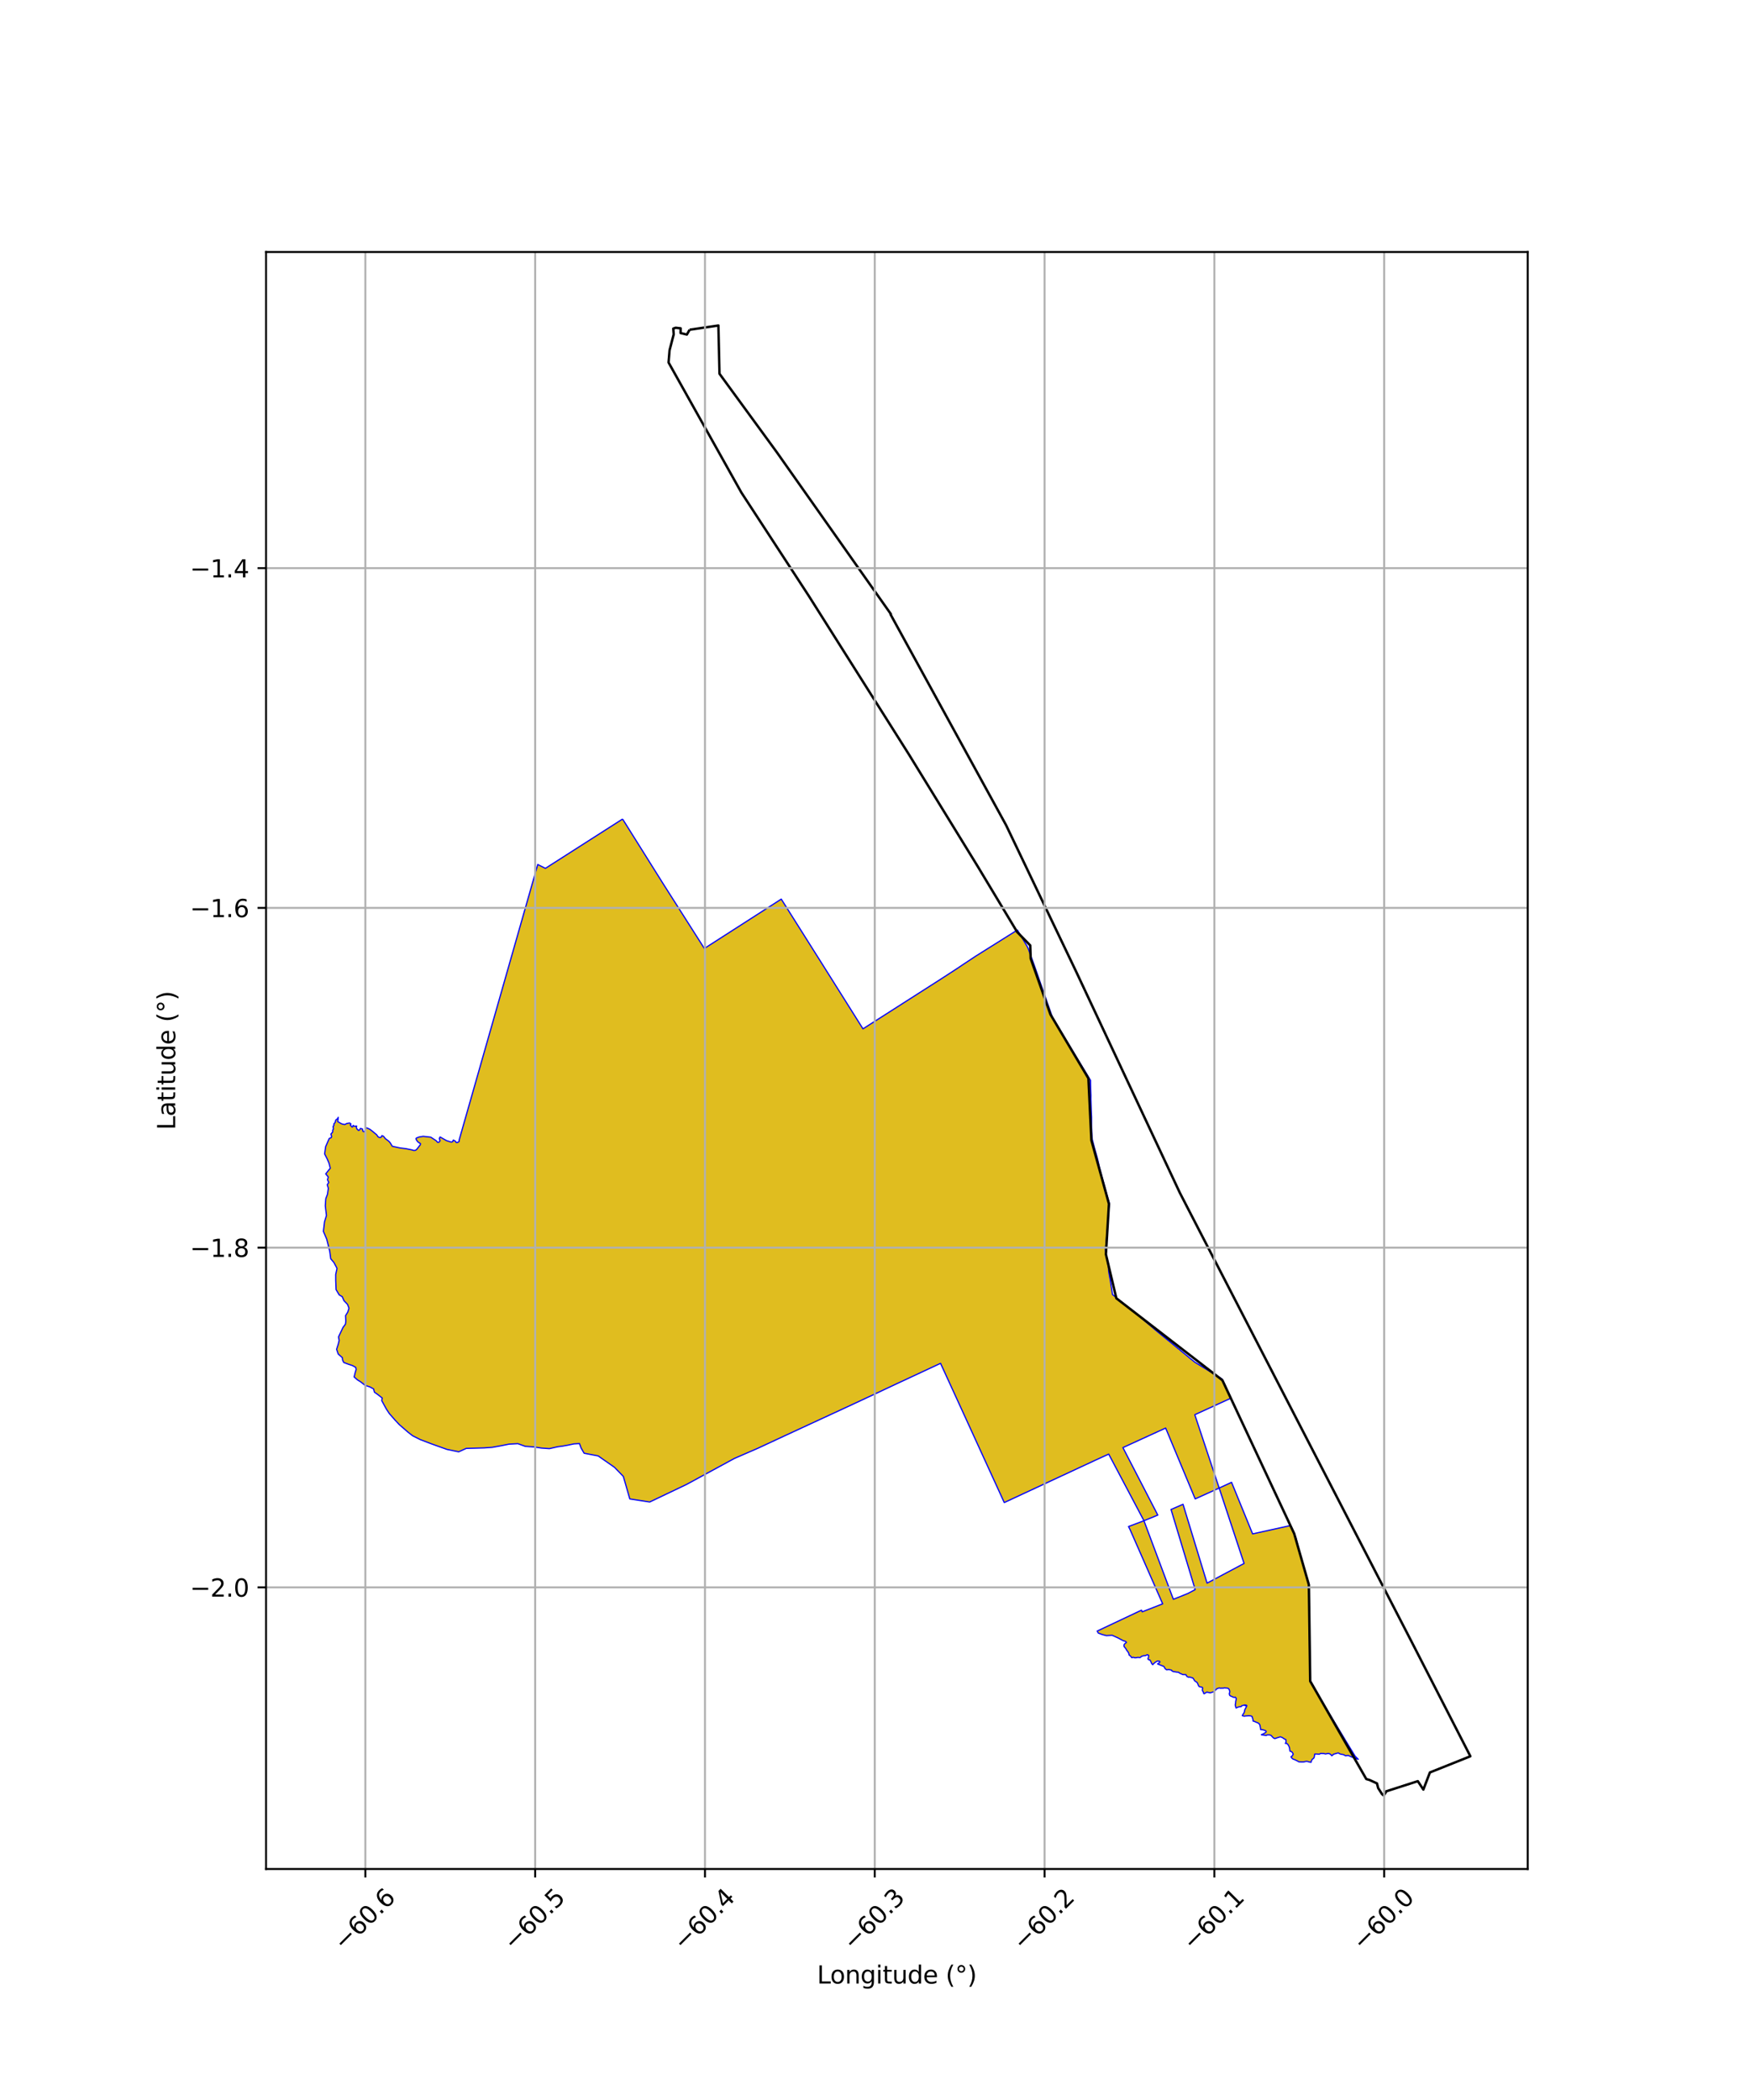 <?xml version="1.0" encoding="utf-8" standalone="no"?>
<!DOCTYPE svg PUBLIC "-//W3C//DTD SVG 1.1//EN"
  "http://www.w3.org/Graphics/SVG/1.1/DTD/svg11.dtd">
<svg xmlns:xlink="http://www.w3.org/1999/xlink" width="720pt" height="864pt" viewBox="0 0 720 864" xmlns="http://www.w3.org/2000/svg" version="1.1">
 <defs>
  <style type="text/css">*{stroke-linejoin: round; stroke-linecap: butt}</style>
 </defs>
 <g id="figure_1">
  <g id="patch_1">
   <path d="M 0 864 
L 720 864 
L 720 0 
L 0 0 
z
" style="fill: #ffffff"/>
  </g>
  <g id="axes_1">
   <g id="patch_2">
    <path d="M 109.453 768.96 
L 628.547 768.96 
L 628.547 103.68 
L 109.453 103.68 
z
" style="fill: #ffffff"/>
   </g>
   <g id="PatchCollection_1">
    <path d="M 256.148 336.968 
L 272.818 363.563 
L 289.8 390.228 
L 321.432 369.917 
L 338.252 396.58 
L 355.057 423.296 
L 386.857 402.974 
L 390.306 400.739 
L 392.815 399.107 
L 394.107 398.262 
L 395.402 397.39 
L 396.444 396.687 
L 397.485 396.004 
L 398.741 395.178 
L 399.935 394.383 
L 401.481 393.358 
L 418.585 382.626 
L 420.498 385.846 
L 422.639 389.417 
L 423.165 390.587 
L 423.494 391.554 
L 423.826 392.389 
L 424.412 394.065 
L 424.767 395.043 
L 425.939 398.31 
L 426.569 400.147 
L 427.297 402.243 
L 427.352 402.407 
L 428.414 405.442 
L 429.614 408.873 
L 430.572 411.6 
L 430.922 412.664 
L 431.412 413.987 
L 431.916 415.463 
L 432.512 417.155 
L 433.083 418.75 
L 434.119 420.409 
L 434.711 421.447 
L 434.981 421.921 
L 435.798 423.256 
L 436.853 424.978 
L 437.636 426.229 
L 438.369 427.499 
L 441.312 432.351 
L 442.955 435.047 
L 443.777 436.414 
L 445.085 438.557 
L 446.937 441.59 
L 447.504 442.534 
L 447.878 443.185 
L 448.215 443.742 
L 448.672 444.464 
L 448.682 444.971 
L 448.69 445.83 
L 448.737 447.784 
L 448.84 450.633 
L 448.828 452.305 
L 448.876 453.88 
L 448.975 456.934 
L 449.103 459.588 
L 449.102 462.886 
L 449.142 465.695 
L 449.401 468.825 
L 450.377 472.577 
L 451.408 476.209 
L 451.844 478.011 
L 452.321 480.214 
L 452.617 481.293 
L 453.243 483.602 
L 454.016 486.409 
L 454.688 488.832 
L 455.536 491.931 
L 456.421 495.133 
L 456.291 496.67 
L 456.153 498.397 
L 456.055 499.592 
L 455.965 500.561 
L 455.86 501.828 
L 455.759 503.126 
L 455.677 504.281 
L 455.479 506.491 
L 455.18 510.126 
L 454.773 514.133 
L 454.8 514.285 
L 455.061 515.889 
L 455.385 517.938 
L 456.062 521.504 
L 456.135 523.059 
L 456.521 525.285 
L 456.553 525.485 
L 456.709 526.146 
L 457.106 528.772 
L 457.713 532.599 
L 460.781 535.147 
L 463.386 537.28 
L 463.92 537.67 
L 464.304 537.981 
L 466.482 539.541 
L 469.373 542.131 
L 474.505 546.438 
L 475.195 547.054 
L 476.642 548.239 
L 478.32 549.613 
L 479.46 550.542 
L 480.183 551.128 
L 481.124 551.882 
L 481.973 552.574 
L 482.91 553.349 
L 483.734 554.019 
L 484.485 554.632 
L 484.738 554.863 
L 485.079 555.063 
L 485.785 555.709 
L 486.871 556.586 
L 487.906 557.44 
L 488.388 557.832 
L 488.994 558.318 
L 489.459 558.745 
L 490.417 559.486 
L 491.575 560.444 
L 491.971 560.677 
L 493.744 561.778 
L 495.111 562.624 
L 495.758 563.016 
L 496.36 563.393 
L 497.414 564.038 
L 497.471 564.093 
L 498.502 564.724 
L 499.877 565.573 
L 500.598 566.017 
L 501.142 566.339 
L 502.795 567.372 
L 503.499 568.965 
L 503.576 569.099 
L 504.887 571.982 
L 506.345 575.22 
L 506.37 575.287 
L 491.574 582.057 
L 501.598 612.219 
L 496.284 614.638 
L 491.732 616.689 
L 479.58 587.545 
L 462 595.588 
L 476.351 623.357 
L 470.652 625.678 
L 456.156 598.262 
L 450.51 600.845 
L 413.889 617.872 
L 413.182 618.2 
L 413.18 618.196 
L 396.394 581.495 
L 386.967 560.92 
L 375.337 566.34 
L 373.442 567.222 
L 371.575 568.089 
L 369.659 568.975 
L 367.813 569.844 
L 365.947 570.721 
L 364.055 571.604 
L 362.188 572.491 
L 351.164 577.625 
L 350.992 577.706 
L 341.754 581.985 
L 341.627 582.042 
L 332.374 586.319 
L 332.202 586.398 
L 322.521 590.879 
L 311.988 595.776 
L 311.816 595.856 
L 302.417 599.93 
L 302.176 600.034 
L 282.412 610.769 
L 267.309 617.967 
L 259.12 616.706 
L 256.462 607.445 
L 252.808 603.692 
L 246.098 599.004 
L 240.326 597.903 
L 239.076 595.753 
L 238.406 593.928 
L 236.131 594.059 
L 233.729 594.56 
L 231.582 594.947 
L 229.434 595.239 
L 226.046 596.013 
L 222.752 595.777 
L 219.554 595.301 
L 216.117 595.066 
L 213.06 593.966 
L 209.433 594.163 
L 206.284 594.792 
L 202.561 595.47 
L 199.125 595.716 
L 191.822 595.918 
L 188.722 597.316 
L 183.851 596.314 
L 177.691 594.113 
L 172.915 592.294 
L 169.762 590.713 
L 167.85 589.226 
L 164.266 586.108 
L 162.593 584.332 
L 160.155 581.549 
L 158.959 579.725 
L 157.906 577.804 
L 157.045 576.22 
L 157.25 575.191 
L 155.27 573.631 
L 154.048 572.791 
L 153.702 571.443 
L 152.174 570.617 
L 150.21 569.965 
L 148.376 568.525 
L 147.035 567.698 
L 145.693 566.511 
L 146.168 564.614 
L 146.525 563.451 
L 146.365 562.583 
L 144.997 561.824 
L 143.324 561.279 
L 141.426 560.56 
L 140.947 559.545 
L 140.866 558.597 
L 139.152 557.09 
L 138.486 555.141 
L 139.173 552.989 
L 139.543 551.493 
L 139.262 550.077 
L 140.241 548.005 
L 141.128 546.134 
L 142.121 544.797 
L 142.279 543.568 
L 142.156 541.311 
L 143.083 539.827 
L 143.572 538.223 
L 142.986 536.661 
L 141.538 535.167 
L 140.806 533.498 
L 139.544 532.739 
L 138.269 530.578 
L 138.122 526.731 
L 138.119 524.357 
L 138.659 521.839 
L 137.405 519.466 
L 136.082 517.9 
L 135.677 514.861 
L 134.42 509.828 
L 133.048 506.624 
L 133.515 502.682 
L 134.314 500.092 
L 133.837 496.104 
L 134.045 493.159 
L 134.727 491.353 
L 135.078 488.883 
L 134.628 487.435 
L 135.263 486.484 
L 134.743 485.393 
L 135.048 484.229 
L 134.009 482.971 
L 135.422 481.188 
L 135.893 480.642 
L 135.371 478.6 
L 134.638 476.874 
L 133.556 474.755 
L 133.977 471.781 
L 135.441 468.413 
L 136.29 468.055 
L 136.448 467.503 
L 136.147 466.613 
L 136.906 465.704 
L 136.872 464.986 
L 137.17 464.535 
L 137.099 463.823 
L 137.019 463.483 
L 137.387 463.012 
L 137.376 462.38 
L 137.893 461.819 
L 138.131 460.817 
L 138.837 460.305 
L 139.165 459.697 
L 139.06 460.738 
L 138.913 461.465 
L 139.25 461.597 
L 139.71 461.902 
L 140.596 462.396 
L 141.787 462.676 
L 142.705 462.228 
L 143.854 462.029 
L 144.396 462.416 
L 144.109 462.854 
L 144.446 463.259 
L 144.906 463.721 
L 145.242 463.357 
L 145.283 463.026 
L 145.734 463.356 
L 146.752 463.305 
L 146.596 463.743 
L 146.827 464.454 
L 147.501 465.089 
L 147.935 464.898 
L 148.296 464.278 
L 149.092 464.475 
L 149.331 465.458 
L 149.684 465.598 
L 150.012 465.556 
L 150.307 464.937 
L 150.437 464.408 
L 150.363 463.953 
L 151.167 464.142 
L 152.21 464.645 
L 153.015 465.255 
L 154.954 466.855 
L 155.537 467.705 
L 156.087 467.994 
L 156.662 467.985 
L 156.891 467.737 
L 157.129 467.216 
L 157.761 467.471 
L 158.599 468.511 
L 159.93 469.501 
L 160.505 470.136 
L 161.409 471.613 
L 163.034 471.958 
L 164.627 472.303 
L 167.048 472.606 
L 169.461 473.098 
L 170.265 473.345 
L 170.971 473.261 
L 171.479 472.856 
L 172.667 471.31 
L 172.921 471.029 
L 173.002 470.533 
L 171.885 469.791 
L 171.269 468.908 
L 171.137 468.495 
L 171.276 468.247 
L 172.359 467.816 
L 174.106 467.516 
L 177.233 467.867 
L 179.524 469.376 
L 180.017 469.987 
L 180.608 469.945 
L 181.058 469.325 
L 180.745 468.433 
L 181.065 467.788 
L 183.733 469.296 
L 185.712 469.905 
L 186.253 469.689 
L 186.498 469.045 
L 187.295 469.473 
L 187.747 470.084 
L 188.247 470.059 
L 188.887 469.636 
L 188.898 469.069 
L 221.245 355.676 
L 224.392 357.265 
L 256.148 336.968 
" clip-path="url(#pb7bed4f497)" style="fill: #e0bd1f; stroke: #0000ff; stroke-width: 0.5"/>
    <path d="M 531.402 628.832 
L 533.153 632.544 
L 534.676 638.772 
L 536.235 643.973 
L 537.028 646.837 
L 537.249 647.671 
L 537.765 649.528 
L 538.485 652.164 
L 538.548 654.129 
L 538.538 656.967 
L 538.588 659.903 
L 538.642 664.462 
L 538.647 665.087 
L 538.651 665.92 
L 538.661 666.365 
L 538.678 667.676 
L 538.702 669.337 
L 538.699 670.764 
L 538.705 671.373 
L 538.762 673.245 
L 538.772 673.965 
L 538.775 674.73 
L 538.792 677.172 
L 538.811 679.33 
L 538.854 682.658 
L 538.888 684.027 
L 538.888 684.216 
L 538.873 685.299 
L 538.921 688.676 
L 538.958 691.844 
L 541.019 695.264 
L 542.222 697.255 
L 544.371 700.757 
L 546.461 704.265 
L 546.586 704.485 
L 547.665 706.25 
L 550.903 711.615 
L 552.511 714.268 
L 553.682 716.227 
L 554.197 717.067 
L 556.114 720.224 
L 557.528 722.535 
L 558.81 723.813 
L 556.075 722.837 
L 555.328 722.509 
L 554.605 722.225 
L 554.138 722.312 
L 553.606 722.386 
L 552.937 722.001 
L 552.442 721.847 
L 551.818 721.766 
L 551.22 721.581 
L 550.655 721.208 
L 549.737 721.41 
L 549.224 721.589 
L 548.684 721.71 
L 548.315 722.11 
L 547.895 722.341 
L 547.571 721.933 
L 547.142 721.617 
L 546.595 721.408 
L 546.047 721.489 
L 545.329 721.639 
L 544.706 721.464 
L 544.031 721.438 
L 543.385 721.404 
L 542.827 721.721 
L 542.075 721.68 
L 541.438 721.651 
L 540.956 721.638 
L 540.836 722.05 
L 540.758 722.649 
L 540.65 723.161 
L 540.344 723.486 
L 539.863 723.877 
L 539.538 724.535 
L 539.402 725.074 
L 538.816 724.981 
L 538.212 724.806 
L 537.659 724.662 
L 536.967 724.763 
L 536.451 724.9 
L 535.708 724.941 
L 535.062 724.914 
L 534.362 724.857 
L 533.803 724.521 
L 533.268 724.258 
L 532.661 723.963 
L 532.025 723.764 
L 531.521 723.354 
L 531.151 722.797 
L 531.683 722.401 
L 532.062 721.733 
L 531.934 721.385 
L 531.561 720.828 
L 531.355 720.658 
L 530.722 720.478 
L 530.655 719.987 
L 530.6 719.632 
L 530.535 719.09 
L 530.307 718.474 
L 529.932 717.787 
L 529.395 717.278 
L 528.836 717.305 
L 529.101 716.758 
L 529.117 716.238 
L 528.994 715.666 
L 528.417 715.457 
L 527.837 715.039 
L 527.491 714.848 
L 526.843 714.592 
L 526.226 714.742 
L 525.54 714.956 
L 524.918 715.17 
L 524.504 715.316 
L 523.972 715.07 
L 523.489 714.6 
L 523.023 714.052 
L 522.417 713.785 
L 521.388 713.775 
L 520.957 714.015 
L 519.554 713.807 
L 519.041 713.787 
L 518.997 713.66 
L 519.662 713.429 
L 520.816 712.726 
L 520.945 712.366 
L 520.789 712.15 
L 520.709 712.055 
L 520.137 711.856 
L 519.576 711.697 
L 519.167 711.621 
L 518.655 711.595 
L 518.587 710.889 
L 518.473 710.346 
L 518.349 709.699 
L 517.923 709.081 
L 517.456 708.808 
L 516.925 708.605 
L 516.338 708.348 
L 515.903 708.166 
L 515.566 708.113 
L 515.517 707.505 
L 515.261 706.679 
L 515.254 706.597 
L 515.127 706.224 
L 514.698 705.992 
L 513.824 705.918 
L 512.342 706.019 
L 511.898 706.104 
L 511.117 705.877 
L 511.451 705.235 
L 511.808 704.777 
L 511.991 704.248 
L 512.152 703.424 
L 512.57 702.67 
L 512.799 702.209 
L 512.966 701.744 
L 512.636 701.512 
L 512.454 701.529 
L 512.417 701.795 
L 512.202 701.718 
L 512.102 701.45 
L 511.448 701.668 
L 510.912 701.764 
L 510.66 702.145 
L 510.093 702.194 
L 509.515 702.298 
L 508.951 702.538 
L 508.556 702.724 
L 508.358 702.145 
L 508.207 701.458 
L 508.353 700.711 
L 508.406 700.006 
L 508.572 699.286 
L 508.607 698.712 
L 508.198 698.25 
L 507.917 698.353 
L 507.318 698.266 
L 507.06 698.071 
L 506.465 697.878 
L 505.918 697.51 
L 505.766 696.834 
L 505.935 696.235 
L 505.938 695.802 
L 505.748 695.128 
L 505.293 694.61 
L 504.875 694.545 
L 504.318 694.491 
L 503.914 694.482 
L 503.734 694.429 
L 503.169 694.588 
L 502.711 694.506 
L 502.317 694.606 
L 501.831 694.496 
L 501.446 694.512 
L 500.913 694.682 
L 500.556 694.876 
L 499.892 695.558 
L 499.392 696.058 
L 498.502 696.292 
L 497.872 696.509 
L 497.345 696.343 
L 496.857 696.275 
L 496.657 696.145 
L 496.056 696.45 
L 495.405 696.862 
L 495.214 696.712 
L 495.085 696.109 
L 494.701 695.569 
L 494.662 695.171 
L 494.819 694.681 
L 494.709 694.264 
L 494.139 694.084 
L 493.366 693.923 
L 493.002 693.316 
L 492.815 692.787 
L 492.491 692.186 
L 491.981 691.857 
L 491.501 691.516 
L 491.184 690.943 
L 490.741 690.348 
L 490.145 690.202 
L 489.473 689.992 
L 488.922 690.026 
L 488.339 689.743 
L 488.063 689.291 
L 487.94 689.012 
L 486.629 688.972 
L 485.259 688.34 
L 484.855 687.991 
L 484.201 687.961 
L 483.482 687.837 
L 482.758 687.741 
L 482.224 687.519 
L 482.013 687.144 
L 481.285 686.981 
L 480.816 686.91 
L 479.988 687.015 
L 479.403 686.571 
L 479.103 686.059 
L 478.842 685.619 
L 476.989 684.89 
L 476.257 684.574 
L 476.811 684.22 
L 477.237 683.789 
L 476.98 683.431 
L 476.148 683.42 
L 475.444 683.831 
L 474.809 684.322 
L 474.257 684.894 
L 473.825 684.414 
L 473.604 683.855 
L 473.314 683.299 
L 473.08 682.919 
L 472.611 682.864 
L 472.291 682.537 
L 472.521 681.811 
L 472.595 681.069 
L 472.064 680.771 
L 471.471 681.062 
L 471.06 681.205 
L 470.59 681.185 
L 469.706 681.45 
L 469.123 681.94 
L 468.711 681.975 
L 468.225 681.876 
L 467.611 682.023 
L 466.919 682.078 
L 466.209 681.846 
L 465.661 682.034 
L 465.123 681.338 
L 464.543 680.909 
L 464.473 680.405 
L 464.168 679.745 
L 463.843 679.337 
L 463.532 678.914 
L 463.256 678.387 
L 462.943 677.986 
L 462.485 677.439 
L 462.412 676.839 
L 462.703 676.325 
L 463.446 675.748 
L 463.101 675.336 
L 462.033 674.991 
L 459.942 673.868 
L 457.567 672.808 
L 455.191 672.945 
L 453.546 672.511 
L 451.884 671.906 
L 451.401 671.072 
L 469.635 662.471 
L 469.928 663.157 
L 478.356 659.861 
L 464.889 629.214 
L 464.304 628.063 
L 470.652 625.678 
L 482.752 657.996 
L 487.49 656.105 
L 488.731 655.597 
L 491.731 654.013 
L 481.8 621.04 
L 486.732 618.906 
L 496.621 651.35 
L 503.141 647.881 
L 511.846 643.248 
L 501.598 612.219 
L 506.702 609.872 
L 515.357 631.083 
L 530.833 627.679 
L 531.402 628.832 
" clip-path="url(#pb7bed4f497)" style="fill: #e0bd1f; stroke: #0000ff; stroke-width: 0.5"/>
   </g>
   <g id="PatchCollection_2">
    <path d="M 283.719 135.67 
L 295.568 133.92 
L 296.019 153.769 
L 319.571 186.021 
L 366.543 252.668 
L 366.39 252.777 
L 413.964 339.552 
L 442.791 399.818 
L 463.167 443.297 
L 485.434 490.787 
L 580.635 675.194 
L 604.952 722.578 
L 588.304 729.235 
L 585.61 736.288 
L 583.333 732.82 
L 570.224 737.039 
L 570.279 737.204 
L 569.306 738.72 
L 568.611 738.146 
L 567.001 735.64 
L 566.532 733.748 
L 563.482 732.34 
L 562.13 731.953 
L 539.055 691.664 
L 538.503 652.014 
L 532.462 630.96 
L 502.924 567.861 
L 459.29 534.146 
L 455.004 516.062 
L 456.257 495.316 
L 449.034 469.174 
L 447.802 443.671 
L 432.193 417.386 
L 424.063 394.393 
L 423.875 388.972 
L 418.483 383.45 
L 402.264 356.469 
L 373.968 310.418 
L 332.828 245.281 
L 305.004 202.618 
L 275.066 149.144 
L 275.482 144.082 
L 277.18 137.567 
L 277.008 135.189 
L 277.987 134.85 
L 280.044 135.088 
L 280.007 137.022 
L 282.592 137.651 
L 283.719 135.67 
" clip-path="url(#pb7bed4f497)" style="fill: none; stroke: #000000"/>
   </g>
   <g id="matplotlib.axis_1">
    <g id="xtick_1">
     <g id="line2d_1">
      <path d="M 150.323 768.96 
L 150.323 103.68 
" clip-path="url(#pb7bed4f497)" style="fill: none; stroke: #b0b0b0; stroke-width: 0.8; stroke-linecap: square"/>
     </g>
     <g id="line2d_2">
      <defs>
       <path id="m2b357ba411" d="M 0 0 
L 0 3.5 
" style="stroke: #000000; stroke-width: 0.8"/>
      </defs>
      <g>
       <use xlink:href="#m2b357ba411" x="150.323" y="768.96" style="stroke: #000000; stroke-width: 0.8"/>
      </g>
     </g>
     <g id="text_1">
      <!-- −60.6 -->
      <g transform="translate(141.44 803.002) rotate(-45) scale(0.1 -0.1)">
       <defs>
        <path id="DejaVuSans-2212" d="M 678 2272 
L 4684 2272 
L 4684 1741 
L 678 1741 
L 678 2272 
z
" transform="scale(0.016)"/>
        <path id="DejaVuSans-36" d="M 2113 2584 
Q 1688 2584 1439 2293 
Q 1191 2003 1191 1497 
Q 1191 994 1439 701 
Q 1688 409 2113 409 
Q 2538 409 2786 701 
Q 3034 994 3034 1497 
Q 3034 2003 2786 2293 
Q 2538 2584 2113 2584 
z
M 3366 4563 
L 3366 3988 
Q 3128 4100 2886 4159 
Q 2644 4219 2406 4219 
Q 1781 4219 1451 3797 
Q 1122 3375 1075 2522 
Q 1259 2794 1537 2939 
Q 1816 3084 2150 3084 
Q 2853 3084 3261 2657 
Q 3669 2231 3669 1497 
Q 3669 778 3244 343 
Q 2819 -91 2113 -91 
Q 1303 -91 875 529 
Q 447 1150 447 2328 
Q 447 3434 972 4092 
Q 1497 4750 2381 4750 
Q 2619 4750 2861 4703 
Q 3103 4656 3366 4563 
z
" transform="scale(0.016)"/>
        <path id="DejaVuSans-30" d="M 2034 4250 
Q 1547 4250 1301 3770 
Q 1056 3291 1056 2328 
Q 1056 1369 1301 889 
Q 1547 409 2034 409 
Q 2525 409 2770 889 
Q 3016 1369 3016 2328 
Q 3016 3291 2770 3770 
Q 2525 4250 2034 4250 
z
M 2034 4750 
Q 2819 4750 3233 4129 
Q 3647 3509 3647 2328 
Q 3647 1150 3233 529 
Q 2819 -91 2034 -91 
Q 1250 -91 836 529 
Q 422 1150 422 2328 
Q 422 3509 836 4129 
Q 1250 4750 2034 4750 
z
" transform="scale(0.016)"/>
        <path id="DejaVuSans-2e" d="M 684 794 
L 1344 794 
L 1344 0 
L 684 0 
L 684 794 
z
" transform="scale(0.016)"/>
       </defs>
       <use xlink:href="#DejaVuSans-2212"/>
       <use xlink:href="#DejaVuSans-36" transform="translate(83.789 0)"/>
       <use xlink:href="#DejaVuSans-30" transform="translate(147.412 0)"/>
       <use xlink:href="#DejaVuSans-2e" transform="translate(211.035 0)"/>
       <use xlink:href="#DejaVuSans-36" transform="translate(242.822 0)"/>
      </g>
     </g>
    </g>
    <g id="xtick_2">
     <g id="line2d_3">
      <path d="M 220.184 768.96 
L 220.184 103.68 
" clip-path="url(#pb7bed4f497)" style="fill: none; stroke: #b0b0b0; stroke-width: 0.8; stroke-linecap: square"/>
     </g>
     <g id="line2d_4">
      <g>
       <use xlink:href="#m2b357ba411" x="220.184" y="768.96" style="stroke: #000000; stroke-width: 0.8"/>
      </g>
     </g>
     <g id="text_2">
      <!-- −60.5 -->
      <g transform="translate(211.3 803.002) rotate(-45) scale(0.1 -0.1)">
       <defs>
        <path id="DejaVuSans-35" d="M 691 4666 
L 3169 4666 
L 3169 4134 
L 1269 4134 
L 1269 2991 
Q 1406 3038 1543 3061 
Q 1681 3084 1819 3084 
Q 2600 3084 3056 2656 
Q 3513 2228 3513 1497 
Q 3513 744 3044 326 
Q 2575 -91 1722 -91 
Q 1428 -91 1123 -41 
Q 819 9 494 109 
L 494 744 
Q 775 591 1075 516 
Q 1375 441 1709 441 
Q 2250 441 2565 725 
Q 2881 1009 2881 1497 
Q 2881 1984 2565 2268 
Q 2250 2553 1709 2553 
Q 1456 2553 1204 2497 
Q 953 2441 691 2322 
L 691 4666 
z
" transform="scale(0.016)"/>
       </defs>
       <use xlink:href="#DejaVuSans-2212"/>
       <use xlink:href="#DejaVuSans-36" transform="translate(83.789 0)"/>
       <use xlink:href="#DejaVuSans-30" transform="translate(147.412 0)"/>
       <use xlink:href="#DejaVuSans-2e" transform="translate(211.035 0)"/>
       <use xlink:href="#DejaVuSans-35" transform="translate(242.822 0)"/>
      </g>
     </g>
    </g>
    <g id="xtick_3">
     <g id="line2d_5">
      <path d="M 290.045 768.96 
L 290.045 103.68 
" clip-path="url(#pb7bed4f497)" style="fill: none; stroke: #b0b0b0; stroke-width: 0.8; stroke-linecap: square"/>
     </g>
     <g id="line2d_6">
      <g>
       <use xlink:href="#m2b357ba411" x="290.045" y="768.96" style="stroke: #000000; stroke-width: 0.8"/>
      </g>
     </g>
     <g id="text_3">
      <!-- −60.4 -->
      <g transform="translate(281.161 803.002) rotate(-45) scale(0.1 -0.1)">
       <defs>
        <path id="DejaVuSans-34" d="M 2419 4116 
L 825 1625 
L 2419 1625 
L 2419 4116 
z
M 2253 4666 
L 3047 4666 
L 3047 1625 
L 3713 1625 
L 3713 1100 
L 3047 1100 
L 3047 0 
L 2419 0 
L 2419 1100 
L 313 1100 
L 313 1709 
L 2253 4666 
z
" transform="scale(0.016)"/>
       </defs>
       <use xlink:href="#DejaVuSans-2212"/>
       <use xlink:href="#DejaVuSans-36" transform="translate(83.789 0)"/>
       <use xlink:href="#DejaVuSans-30" transform="translate(147.412 0)"/>
       <use xlink:href="#DejaVuSans-2e" transform="translate(211.035 0)"/>
       <use xlink:href="#DejaVuSans-34" transform="translate(242.822 0)"/>
      </g>
     </g>
    </g>
    <g id="xtick_4">
     <g id="line2d_7">
      <path d="M 359.905 768.96 
L 359.905 103.68 
" clip-path="url(#pb7bed4f497)" style="fill: none; stroke: #b0b0b0; stroke-width: 0.8; stroke-linecap: square"/>
     </g>
     <g id="line2d_8">
      <g>
       <use xlink:href="#m2b357ba411" x="359.905" y="768.96" style="stroke: #000000; stroke-width: 0.8"/>
      </g>
     </g>
     <g id="text_4">
      <!-- −60.3 -->
      <g transform="translate(351.022 803.002) rotate(-45) scale(0.1 -0.1)">
       <defs>
        <path id="DejaVuSans-33" d="M 2597 2516 
Q 3050 2419 3304 2112 
Q 3559 1806 3559 1356 
Q 3559 666 3084 287 
Q 2609 -91 1734 -91 
Q 1441 -91 1130 -33 
Q 819 25 488 141 
L 488 750 
Q 750 597 1062 519 
Q 1375 441 1716 441 
Q 2309 441 2620 675 
Q 2931 909 2931 1356 
Q 2931 1769 2642 2001 
Q 2353 2234 1838 2234 
L 1294 2234 
L 1294 2753 
L 1863 2753 
Q 2328 2753 2575 2939 
Q 2822 3125 2822 3475 
Q 2822 3834 2567 4026 
Q 2313 4219 1838 4219 
Q 1578 4219 1281 4162 
Q 984 4106 628 3988 
L 628 4550 
Q 988 4650 1302 4700 
Q 1616 4750 1894 4750 
Q 2613 4750 3031 4423 
Q 3450 4097 3450 3541 
Q 3450 3153 3228 2886 
Q 3006 2619 2597 2516 
z
" transform="scale(0.016)"/>
       </defs>
       <use xlink:href="#DejaVuSans-2212"/>
       <use xlink:href="#DejaVuSans-36" transform="translate(83.789 0)"/>
       <use xlink:href="#DejaVuSans-30" transform="translate(147.412 0)"/>
       <use xlink:href="#DejaVuSans-2e" transform="translate(211.035 0)"/>
       <use xlink:href="#DejaVuSans-33" transform="translate(242.822 0)"/>
      </g>
     </g>
    </g>
    <g id="xtick_5">
     <g id="line2d_9">
      <path d="M 429.766 768.96 
L 429.766 103.68 
" clip-path="url(#pb7bed4f497)" style="fill: none; stroke: #b0b0b0; stroke-width: 0.8; stroke-linecap: square"/>
     </g>
     <g id="line2d_10">
      <g>
       <use xlink:href="#m2b357ba411" x="429.766" y="768.96" style="stroke: #000000; stroke-width: 0.8"/>
      </g>
     </g>
     <g id="text_5">
      <!-- −60.2 -->
      <g transform="translate(420.882 803.002) rotate(-45) scale(0.1 -0.1)">
       <defs>
        <path id="DejaVuSans-32" d="M 1228 531 
L 3431 531 
L 3431 0 
L 469 0 
L 469 531 
Q 828 903 1448 1529 
Q 2069 2156 2228 2338 
Q 2531 2678 2651 2914 
Q 2772 3150 2772 3378 
Q 2772 3750 2511 3984 
Q 2250 4219 1831 4219 
Q 1534 4219 1204 4116 
Q 875 4013 500 3803 
L 500 4441 
Q 881 4594 1212 4672 
Q 1544 4750 1819 4750 
Q 2544 4750 2975 4387 
Q 3406 4025 3406 3419 
Q 3406 3131 3298 2873 
Q 3191 2616 2906 2266 
Q 2828 2175 2409 1742 
Q 1991 1309 1228 531 
z
" transform="scale(0.016)"/>
       </defs>
       <use xlink:href="#DejaVuSans-2212"/>
       <use xlink:href="#DejaVuSans-36" transform="translate(83.789 0)"/>
       <use xlink:href="#DejaVuSans-30" transform="translate(147.412 0)"/>
       <use xlink:href="#DejaVuSans-2e" transform="translate(211.035 0)"/>
       <use xlink:href="#DejaVuSans-32" transform="translate(242.822 0)"/>
      </g>
     </g>
    </g>
    <g id="xtick_6">
     <g id="line2d_11">
      <path d="M 499.627 768.96 
L 499.627 103.68 
" clip-path="url(#pb7bed4f497)" style="fill: none; stroke: #b0b0b0; stroke-width: 0.8; stroke-linecap: square"/>
     </g>
     <g id="line2d_12">
      <g>
       <use xlink:href="#m2b357ba411" x="499.627" y="768.96" style="stroke: #000000; stroke-width: 0.8"/>
      </g>
     </g>
     <g id="text_6">
      <!-- −60.1 -->
      <g transform="translate(490.743 803.002) rotate(-45) scale(0.1 -0.1)">
       <defs>
        <path id="DejaVuSans-31" d="M 794 531 
L 1825 531 
L 1825 4091 
L 703 3866 
L 703 4441 
L 1819 4666 
L 2450 4666 
L 2450 531 
L 3481 531 
L 3481 0 
L 794 0 
L 794 531 
z
" transform="scale(0.016)"/>
       </defs>
       <use xlink:href="#DejaVuSans-2212"/>
       <use xlink:href="#DejaVuSans-36" transform="translate(83.789 0)"/>
       <use xlink:href="#DejaVuSans-30" transform="translate(147.412 0)"/>
       <use xlink:href="#DejaVuSans-2e" transform="translate(211.035 0)"/>
       <use xlink:href="#DejaVuSans-31" transform="translate(242.822 0)"/>
      </g>
     </g>
    </g>
    <g id="xtick_7">
     <g id="line2d_13">
      <path d="M 569.487 768.96 
L 569.487 103.68 
" clip-path="url(#pb7bed4f497)" style="fill: none; stroke: #b0b0b0; stroke-width: 0.8; stroke-linecap: square"/>
     </g>
     <g id="line2d_14">
      <g>
       <use xlink:href="#m2b357ba411" x="569.487" y="768.96" style="stroke: #000000; stroke-width: 0.8"/>
      </g>
     </g>
     <g id="text_7">
      <!-- −60.0 -->
      <g transform="translate(560.604 803.002) rotate(-45) scale(0.1 -0.1)">
       <use xlink:href="#DejaVuSans-2212"/>
       <use xlink:href="#DejaVuSans-36" transform="translate(83.789 0)"/>
       <use xlink:href="#DejaVuSans-30" transform="translate(147.412 0)"/>
       <use xlink:href="#DejaVuSans-2e" transform="translate(211.035 0)"/>
       <use xlink:href="#DejaVuSans-30" transform="translate(242.822 0)"/>
      </g>
     </g>
    </g>
    <g id="text_8">
     <!-- Longitude (°) -->
     <g transform="translate(336.14 816.071) scale(0.1 -0.1)">
      <defs>
       <path id="DejaVuSans-4c" d="M 628 4666 
L 1259 4666 
L 1259 531 
L 3531 531 
L 3531 0 
L 628 0 
L 628 4666 
z
" transform="scale(0.016)"/>
       <path id="DejaVuSans-6f" d="M 1959 3097 
Q 1497 3097 1228 2736 
Q 959 2375 959 1747 
Q 959 1119 1226 758 
Q 1494 397 1959 397 
Q 2419 397 2687 759 
Q 2956 1122 2956 1747 
Q 2956 2369 2687 2733 
Q 2419 3097 1959 3097 
z
M 1959 3584 
Q 2709 3584 3137 3096 
Q 3566 2609 3566 1747 
Q 3566 888 3137 398 
Q 2709 -91 1959 -91 
Q 1206 -91 779 398 
Q 353 888 353 1747 
Q 353 2609 779 3096 
Q 1206 3584 1959 3584 
z
" transform="scale(0.016)"/>
       <path id="DejaVuSans-6e" d="M 3513 2113 
L 3513 0 
L 2938 0 
L 2938 2094 
Q 2938 2591 2744 2837 
Q 2550 3084 2163 3084 
Q 1697 3084 1428 2787 
Q 1159 2491 1159 1978 
L 1159 0 
L 581 0 
L 581 3500 
L 1159 3500 
L 1159 2956 
Q 1366 3272 1645 3428 
Q 1925 3584 2291 3584 
Q 2894 3584 3203 3211 
Q 3513 2838 3513 2113 
z
" transform="scale(0.016)"/>
       <path id="DejaVuSans-67" d="M 2906 1791 
Q 2906 2416 2648 2759 
Q 2391 3103 1925 3103 
Q 1463 3103 1205 2759 
Q 947 2416 947 1791 
Q 947 1169 1205 825 
Q 1463 481 1925 481 
Q 2391 481 2648 825 
Q 2906 1169 2906 1791 
z
M 3481 434 
Q 3481 -459 3084 -895 
Q 2688 -1331 1869 -1331 
Q 1566 -1331 1297 -1286 
Q 1028 -1241 775 -1147 
L 775 -588 
Q 1028 -725 1275 -790 
Q 1522 -856 1778 -856 
Q 2344 -856 2625 -561 
Q 2906 -266 2906 331 
L 2906 616 
Q 2728 306 2450 153 
Q 2172 0 1784 0 
Q 1141 0 747 490 
Q 353 981 353 1791 
Q 353 2603 747 3093 
Q 1141 3584 1784 3584 
Q 2172 3584 2450 3431 
Q 2728 3278 2906 2969 
L 2906 3500 
L 3481 3500 
L 3481 434 
z
" transform="scale(0.016)"/>
       <path id="DejaVuSans-69" d="M 603 3500 
L 1178 3500 
L 1178 0 
L 603 0 
L 603 3500 
z
M 603 4863 
L 1178 4863 
L 1178 4134 
L 603 4134 
L 603 4863 
z
" transform="scale(0.016)"/>
       <path id="DejaVuSans-74" d="M 1172 4494 
L 1172 3500 
L 2356 3500 
L 2356 3053 
L 1172 3053 
L 1172 1153 
Q 1172 725 1289 603 
Q 1406 481 1766 481 
L 2356 481 
L 2356 0 
L 1766 0 
Q 1100 0 847 248 
Q 594 497 594 1153 
L 594 3053 
L 172 3053 
L 172 3500 
L 594 3500 
L 594 4494 
L 1172 4494 
z
" transform="scale(0.016)"/>
       <path id="DejaVuSans-75" d="M 544 1381 
L 544 3500 
L 1119 3500 
L 1119 1403 
Q 1119 906 1312 657 
Q 1506 409 1894 409 
Q 2359 409 2629 706 
Q 2900 1003 2900 1516 
L 2900 3500 
L 3475 3500 
L 3475 0 
L 2900 0 
L 2900 538 
Q 2691 219 2414 64 
Q 2138 -91 1772 -91 
Q 1169 -91 856 284 
Q 544 659 544 1381 
z
M 1991 3584 
L 1991 3584 
z
" transform="scale(0.016)"/>
       <path id="DejaVuSans-64" d="M 2906 2969 
L 2906 4863 
L 3481 4863 
L 3481 0 
L 2906 0 
L 2906 525 
Q 2725 213 2448 61 
Q 2172 -91 1784 -91 
Q 1150 -91 751 415 
Q 353 922 353 1747 
Q 353 2572 751 3078 
Q 1150 3584 1784 3584 
Q 2172 3584 2448 3432 
Q 2725 3281 2906 2969 
z
M 947 1747 
Q 947 1113 1208 752 
Q 1469 391 1925 391 
Q 2381 391 2643 752 
Q 2906 1113 2906 1747 
Q 2906 2381 2643 2742 
Q 2381 3103 1925 3103 
Q 1469 3103 1208 2742 
Q 947 2381 947 1747 
z
" transform="scale(0.016)"/>
       <path id="DejaVuSans-65" d="M 3597 1894 
L 3597 1613 
L 953 1613 
Q 991 1019 1311 708 
Q 1631 397 2203 397 
Q 2534 397 2845 478 
Q 3156 559 3463 722 
L 3463 178 
Q 3153 47 2828 -22 
Q 2503 -91 2169 -91 
Q 1331 -91 842 396 
Q 353 884 353 1716 
Q 353 2575 817 3079 
Q 1281 3584 2069 3584 
Q 2775 3584 3186 3129 
Q 3597 2675 3597 1894 
z
M 3022 2063 
Q 3016 2534 2758 2815 
Q 2500 3097 2075 3097 
Q 1594 3097 1305 2825 
Q 1016 2553 972 2059 
L 3022 2063 
z
" transform="scale(0.016)"/>
       <path id="DejaVuSans-20" transform="scale(0.016)"/>
       <path id="DejaVuSans-28" d="M 1984 4856 
Q 1566 4138 1362 3434 
Q 1159 2731 1159 2009 
Q 1159 1288 1364 580 
Q 1569 -128 1984 -844 
L 1484 -844 
Q 1016 -109 783 600 
Q 550 1309 550 2009 
Q 550 2706 781 3412 
Q 1013 4119 1484 4856 
L 1984 4856 
z
" transform="scale(0.016)"/>
       <path id="DejaVuSans-b0" d="M 1600 4347 
Q 1350 4347 1178 4173 
Q 1006 4000 1006 3750 
Q 1006 3503 1178 3333 
Q 1350 3163 1600 3163 
Q 1850 3163 2022 3333 
Q 2194 3503 2194 3750 
Q 2194 3997 2020 4172 
Q 1847 4347 1600 4347 
z
M 1600 4750 
Q 1800 4750 1984 4673 
Q 2169 4597 2303 4453 
Q 2447 4313 2519 4134 
Q 2591 3956 2591 3750 
Q 2591 3338 2302 3052 
Q 2013 2766 1594 2766 
Q 1172 2766 890 3047 
Q 609 3328 609 3750 
Q 609 4169 896 4459 
Q 1184 4750 1600 4750 
z
" transform="scale(0.016)"/>
       <path id="DejaVuSans-29" d="M 513 4856 
L 1013 4856 
Q 1481 4119 1714 3412 
Q 1947 2706 1947 2009 
Q 1947 1309 1714 600 
Q 1481 -109 1013 -844 
L 513 -844 
Q 928 -128 1133 580 
Q 1338 1288 1338 2009 
Q 1338 2731 1133 3434 
Q 928 4138 513 4856 
z
" transform="scale(0.016)"/>
      </defs>
      <use xlink:href="#DejaVuSans-4c"/>
      <use xlink:href="#DejaVuSans-6f" transform="translate(53.963 0)"/>
      <use xlink:href="#DejaVuSans-6e" transform="translate(115.145 0)"/>
      <use xlink:href="#DejaVuSans-67" transform="translate(178.523 0)"/>
      <use xlink:href="#DejaVuSans-69" transform="translate(242 0)"/>
      <use xlink:href="#DejaVuSans-74" transform="translate(269.783 0)"/>
      <use xlink:href="#DejaVuSans-75" transform="translate(308.992 0)"/>
      <use xlink:href="#DejaVuSans-64" transform="translate(372.371 0)"/>
      <use xlink:href="#DejaVuSans-65" transform="translate(435.848 0)"/>
      <use xlink:href="#DejaVuSans-20" transform="translate(497.371 0)"/>
      <use xlink:href="#DejaVuSans-28" transform="translate(529.158 0)"/>
      <use xlink:href="#DejaVuSans-b0" transform="translate(568.172 0)"/>
      <use xlink:href="#DejaVuSans-29" transform="translate(618.172 0)"/>
     </g>
    </g>
   </g>
   <g id="matplotlib.axis_2">
    <g id="ytick_1">
     <g id="line2d_15">
      <path d="M 109.453 653.099 
L 628.547 653.099 
" clip-path="url(#pb7bed4f497)" style="fill: none; stroke: #b0b0b0; stroke-width: 0.8; stroke-linecap: square"/>
     </g>
     <g id="line2d_16">
      <defs>
       <path id="ma8a644db70" d="M 0 0 
L -3.5 0 
" style="stroke: #000000; stroke-width: 0.8"/>
      </defs>
      <g>
       <use xlink:href="#ma8a644db70" x="109.453" y="653.099" style="stroke: #000000; stroke-width: 0.8"/>
      </g>
     </g>
     <g id="text_9">
      <!-- −2.0 -->
      <g transform="translate(78.17 656.898) scale(0.1 -0.1)">
       <use xlink:href="#DejaVuSans-2212"/>
       <use xlink:href="#DejaVuSans-32" transform="translate(83.789 0)"/>
       <use xlink:href="#DejaVuSans-2e" transform="translate(147.412 0)"/>
       <use xlink:href="#DejaVuSans-30" transform="translate(179.199 0)"/>
      </g>
     </g>
    </g>
    <g id="ytick_2">
     <g id="line2d_17">
      <path d="M 109.453 513.317 
L 628.547 513.317 
" clip-path="url(#pb7bed4f497)" style="fill: none; stroke: #b0b0b0; stroke-width: 0.8; stroke-linecap: square"/>
     </g>
     <g id="line2d_18">
      <g>
       <use xlink:href="#ma8a644db70" x="109.453" y="513.317" style="stroke: #000000; stroke-width: 0.8"/>
      </g>
     </g>
     <g id="text_10">
      <!-- −1.8 -->
      <g transform="translate(78.17 517.116) scale(0.1 -0.1)">
       <defs>
        <path id="DejaVuSans-38" d="M 2034 2216 
Q 1584 2216 1326 1975 
Q 1069 1734 1069 1313 
Q 1069 891 1326 650 
Q 1584 409 2034 409 
Q 2484 409 2743 651 
Q 3003 894 3003 1313 
Q 3003 1734 2745 1975 
Q 2488 2216 2034 2216 
z
M 1403 2484 
Q 997 2584 770 2862 
Q 544 3141 544 3541 
Q 544 4100 942 4425 
Q 1341 4750 2034 4750 
Q 2731 4750 3128 4425 
Q 3525 4100 3525 3541 
Q 3525 3141 3298 2862 
Q 3072 2584 2669 2484 
Q 3125 2378 3379 2068 
Q 3634 1759 3634 1313 
Q 3634 634 3220 271 
Q 2806 -91 2034 -91 
Q 1263 -91 848 271 
Q 434 634 434 1313 
Q 434 1759 690 2068 
Q 947 2378 1403 2484 
z
M 1172 3481 
Q 1172 3119 1398 2916 
Q 1625 2713 2034 2713 
Q 2441 2713 2670 2916 
Q 2900 3119 2900 3481 
Q 2900 3844 2670 4047 
Q 2441 4250 2034 4250 
Q 1625 4250 1398 4047 
Q 1172 3844 1172 3481 
z
" transform="scale(0.016)"/>
       </defs>
       <use xlink:href="#DejaVuSans-2212"/>
       <use xlink:href="#DejaVuSans-31" transform="translate(83.789 0)"/>
       <use xlink:href="#DejaVuSans-2e" transform="translate(147.412 0)"/>
       <use xlink:href="#DejaVuSans-38" transform="translate(179.199 0)"/>
      </g>
     </g>
    </g>
    <g id="ytick_3">
     <g id="line2d_19">
      <path d="M 109.453 373.535 
L 628.547 373.535 
" clip-path="url(#pb7bed4f497)" style="fill: none; stroke: #b0b0b0; stroke-width: 0.8; stroke-linecap: square"/>
     </g>
     <g id="line2d_20">
      <g>
       <use xlink:href="#ma8a644db70" x="109.453" y="373.535" style="stroke: #000000; stroke-width: 0.8"/>
      </g>
     </g>
     <g id="text_11">
      <!-- −1.6 -->
      <g transform="translate(78.17 377.334) scale(0.1 -0.1)">
       <use xlink:href="#DejaVuSans-2212"/>
       <use xlink:href="#DejaVuSans-31" transform="translate(83.789 0)"/>
       <use xlink:href="#DejaVuSans-2e" transform="translate(147.412 0)"/>
       <use xlink:href="#DejaVuSans-36" transform="translate(179.199 0)"/>
      </g>
     </g>
    </g>
    <g id="ytick_4">
     <g id="line2d_21">
      <path d="M 109.453 233.753 
L 628.547 233.753 
" clip-path="url(#pb7bed4f497)" style="fill: none; stroke: #b0b0b0; stroke-width: 0.8; stroke-linecap: square"/>
     </g>
     <g id="line2d_22">
      <g>
       <use xlink:href="#ma8a644db70" x="109.453" y="233.753" style="stroke: #000000; stroke-width: 0.8"/>
      </g>
     </g>
     <g id="text_12">
      <!-- −1.4 -->
      <g transform="translate(78.17 237.552) scale(0.1 -0.1)">
       <use xlink:href="#DejaVuSans-2212"/>
       <use xlink:href="#DejaVuSans-31" transform="translate(83.789 0)"/>
       <use xlink:href="#DejaVuSans-2e" transform="translate(147.412 0)"/>
       <use xlink:href="#DejaVuSans-34" transform="translate(179.199 0)"/>
      </g>
     </g>
    </g>
    <g id="text_13">
     <!-- Latitude (°) -->
     <g transform="translate(72.09 464.89) rotate(-90) scale(0.1 -0.1)">
      <defs>
       <path id="DejaVuSans-61" d="M 2194 1759 
Q 1497 1759 1228 1600 
Q 959 1441 959 1056 
Q 959 750 1161 570 
Q 1363 391 1709 391 
Q 2188 391 2477 730 
Q 2766 1069 2766 1631 
L 2766 1759 
L 2194 1759 
z
M 3341 1997 
L 3341 0 
L 2766 0 
L 2766 531 
Q 2569 213 2275 61 
Q 1981 -91 1556 -91 
Q 1019 -91 701 211 
Q 384 513 384 1019 
Q 384 1609 779 1909 
Q 1175 2209 1959 2209 
L 2766 2209 
L 2766 2266 
Q 2766 2663 2505 2880 
Q 2244 3097 1772 3097 
Q 1472 3097 1187 3025 
Q 903 2953 641 2809 
L 641 3341 
Q 956 3463 1253 3523 
Q 1550 3584 1831 3584 
Q 2591 3584 2966 3190 
Q 3341 2797 3341 1997 
z
" transform="scale(0.016)"/>
      </defs>
      <use xlink:href="#DejaVuSans-4c"/>
      <use xlink:href="#DejaVuSans-61" transform="translate(55.713 0)"/>
      <use xlink:href="#DejaVuSans-74" transform="translate(116.992 0)"/>
      <use xlink:href="#DejaVuSans-69" transform="translate(156.201 0)"/>
      <use xlink:href="#DejaVuSans-74" transform="translate(183.984 0)"/>
      <use xlink:href="#DejaVuSans-75" transform="translate(223.193 0)"/>
      <use xlink:href="#DejaVuSans-64" transform="translate(286.572 0)"/>
      <use xlink:href="#DejaVuSans-65" transform="translate(350.049 0)"/>
      <use xlink:href="#DejaVuSans-20" transform="translate(411.572 0)"/>
      <use xlink:href="#DejaVuSans-28" transform="translate(443.359 0)"/>
      <use xlink:href="#DejaVuSans-b0" transform="translate(482.373 0)"/>
      <use xlink:href="#DejaVuSans-29" transform="translate(532.373 0)"/>
     </g>
    </g>
   </g>
   <g id="patch_3">
    <path d="M 109.453 768.96 
L 109.453 103.68 
" style="fill: none; stroke: #000000; stroke-width: 0.8; stroke-linejoin: miter; stroke-linecap: square"/>
   </g>
   <g id="patch_4">
    <path d="M 628.547 768.96 
L 628.547 103.68 
" style="fill: none; stroke: #000000; stroke-width: 0.8; stroke-linejoin: miter; stroke-linecap: square"/>
   </g>
   <g id="patch_5">
    <path d="M 109.453 768.96 
L 628.547 768.96 
" style="fill: none; stroke: #000000; stroke-width: 0.8; stroke-linejoin: miter; stroke-linecap: square"/>
   </g>
   <g id="patch_6">
    <path d="M 109.453 103.68 
L 628.547 103.68 
" style="fill: none; stroke: #000000; stroke-width: 0.8; stroke-linejoin: miter; stroke-linecap: square"/>
   </g>
  </g>
 </g>
 <defs>
  <clipPath id="pb7bed4f497">
   <rect x="109.453" y="103.68" width="519.094" height="665.28"/>
  </clipPath>
 </defs>
</svg>
